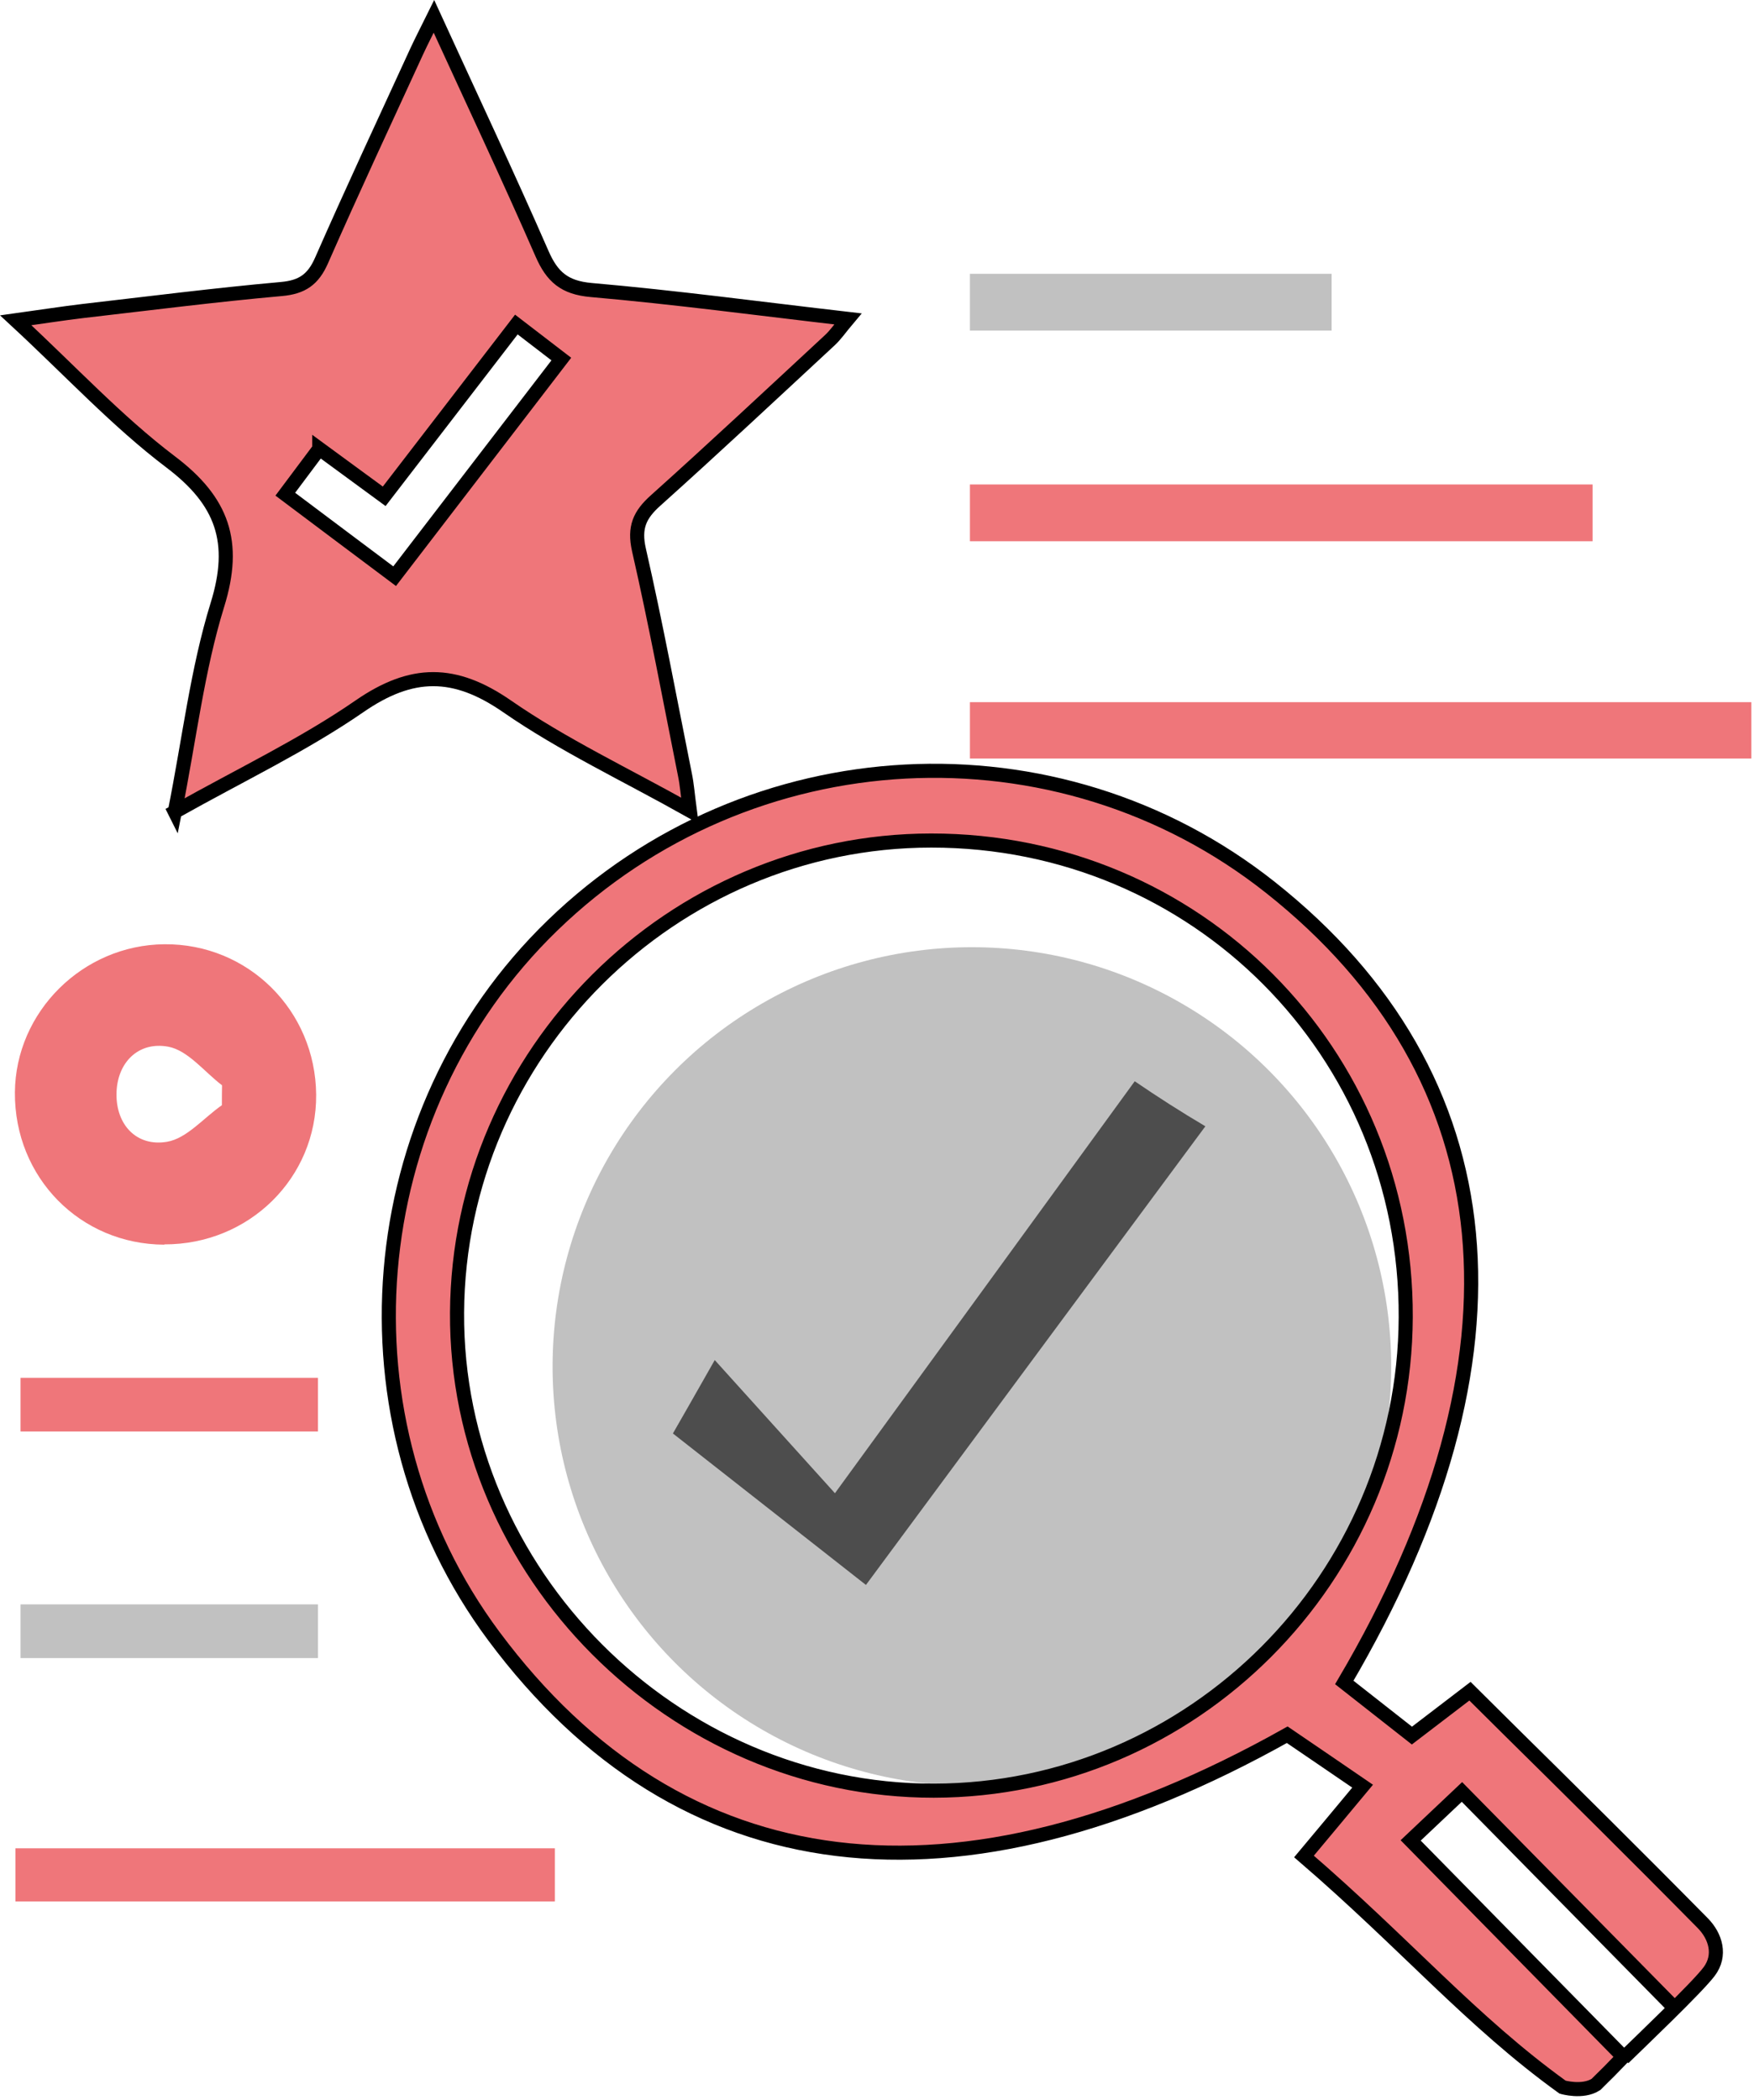 <?xml version="1.0" encoding="UTF-8" standalone="no"?>
<!-- Created with Inkscape (http://www.inkscape.org/) -->

<svg
   width="21.536mm"
   height="25.779mm"
   viewBox="0 0 21.536 25.779"
   version="1.1"
   id="svg25423"
   inkscape:version="1.2.2 (732a01da63, 2022-12-09)"
   sodipodi:docname="export.svg"
   xmlns:inkscape="http://www.inkscape.org/namespaces/inkscape"
   xmlns:sodipodi="http://sodipodi.sourceforge.net/DTD/sodipodi-0.dtd"
   xmlns="http://www.w3.org/2000/svg"
   xmlns:svg="http://www.w3.org/2000/svg">
  <sodipodi:namedview
     id="namedview25425"
     pagecolor="#505050"
     bordercolor="#eeeeee"
     borderopacity="1"
     inkscape:showpageshadow="0"
     inkscape:pageopacity="0"
     inkscape:pagecheckerboard="0"
     inkscape:deskcolor="#505050"
     inkscape:document-units="mm"
     showgrid="false"
     inkscape:lockguides="false"
     inkscape:zoom="0.76167929"
     inkscape:cx="240.2586"
     inkscape:cy="628.8736"
     inkscape:window-width="1920"
     inkscape:window-height="1009"
     inkscape:window-x="-8"
     inkscape:window-y="-8"
     inkscape:window-maximized="1"
     inkscape:current-layer="layer1" />
  <defs
     id="defs25420" />
  <g
     inkscape:label="Layer 1"
     inkscape:groupmode="layer"
     id="layer1"
     transform="translate(-20.652,-209.972)">
    <g
       id="g14930"
       transform="matrix(0.173,0,0,0.173,20.835,210.173)">
      <g
         id="g14910">
        <path
           class="cls-1"
           d="M 11.35,56.45 C 12.39,51.23 12.95,46.36 14.37,41.77 15.76,37.3 14.74,34.4 11.04,31.61 7.24,28.73 3.96,25.18 0.06,21.57 c 1.89,-0.26 3.33,-0.49 4.77,-0.66 4.69,-0.54 9.38,-1.14 14.08,-1.56 1.48,-0.13 2.26,-0.68 2.85,-2.02 2.19,-4.98 4.49,-9.91 6.76,-14.85 0.33,-0.71 0.69,-1.41 1.22,-2.48 2.67,5.83 5.25,11.3 7.67,16.84 0.72,1.65 1.59,2.41 3.48,2.58 5.97,0.52 11.91,1.32 18.23,2.05 -0.54,0.64 -0.86,1.12 -1.28,1.51 -4.11,3.81 -8.2,7.64 -12.37,11.38 -1.13,1.01 -1.54,1.91 -1.18,3.5 1.21,5.3 2.2,10.65 3.27,15.99 0.14,0.68 0.19,1.38 0.34,2.51 -4.58,-2.57 -9.01,-4.65 -12.98,-7.4 -3.72,-2.57 -6.75,-2.56 -10.46,0 -3.98,2.75 -8.41,4.85 -13.11,7.49 z M 21.6,30.69 c -0.82,1.09 -1.56,2.08 -2.41,3.22 2.64,1.98 5.11,3.84 7.76,5.82 3.98,-5.19 7.86,-10.24 11.83,-15.41 -1.12,-0.86 -2.11,-1.62 -3.19,-2.45 -3.23,4.2 -6.28,8.16 -9.38,12.19 -1.65,-1.21 -3.05,-2.24 -4.61,-3.38 z"
           id="path14906"
           style="fill:#ef767a;fill-opacity:1;stroke:#000000;stroke-opacity:1" />
        <path
           class="cls-3"
           d="M 10.61,87.17 C 4.63,87.15 -0.04,82.4 0,76.37 0.04,70.64 4.82,65.9 10.61,65.85 16.55,65.8 21.33,70.54 21.38,76.52 21.43,82.43 16.62,87.17 10.6,87.15 Z m 4.08,-9.89 c 0,-0.47 0,-0.95 0.01,-1.42 -1.26,-0.96 -2.42,-2.48 -3.82,-2.74 -2.12,-0.39 -3.64,1.13 -3.67,3.34 -0.03,2.21 1.43,3.77 3.58,3.41 1.4,-0.23 2.6,-1.69 3.89,-2.59 z"
           id="path14908"
           style="fill:#ef767a;fill-opacity:1" />
      </g>
      <circle
         class="cls-4"
         cx="67.92"
         cy="95.82"
         r="29.76"
         id="circle14912"
         style="fill:#c1c1c1" />
      <path
         class="cls-3"
         d="m 114.162,144.902 c 1.01,-0.99 5.238,-5.012 6.088,-6.152 0.85,-1.14 0.47,-2.49 -0.47,-3.44 -1.17,-1.18 -2.33,-2.36 -3.5,-3.53 -2.32,-2.33 -4.65,-4.64 -6.99,-6.96 -2.01,-1.98 -4.02,-3.97 -6.02,-5.96 -1.69,1.29 -2.99,2.29 -4.12,3.15 -1.82,-1.43 -3.39,-2.66 -4.8,-3.77 C 108.02,95.03 106.01,75.21 89.11,61.82 73.98,49.83 52.12,50.98 38.16,64.51 24.44,77.8 22.63,99.68 33.99,114.95 c 13.24,17.8 32.86,20.15 56.31,7 1.87,1.28 3.65,2.48 5.35,3.65 -1.91,2.29 -3.16,3.8 -4.16,4.99 7.215,6.213 11.89,11.71 18.349,16.368 0,0 1.421,0.422 2.371,-0.188 0.31,-0.32 0.64,-0.62 0.95,-0.94 l 0.99,-1.02 c -4.77,-4.85 -9.76,-9.93 -15.09,-15.36 0.57,-0.54 2.12,-2.01 3.64,-3.44 l 15.002,15.242 M 65.22,125.92 C 46.71,125.94 31.27,110.46 31.38,91.99 31.49,73.57 46.63,58.5 65.03,58.49 83.83,58.48 98.79,73.5 98.71,92.32 98.64,110.81 83.6,125.9 65.21,125.92 Z"
         id="path14914"
         style="fill:#ef767a;fill-opacity:1;stroke:#000000;stroke-opacity:1"
         sodipodi:nodetypes="csccccccccccccccscccccssccc" />
      <path
         class="cls-2"
         d="m 79.48,75.57 c -6.79,9.34 -13.61,18.71 -21.28,29.24 -2.69,-2.98 -5.45,-6.04 -8.53,-9.45 -1.53,2.69 -2.34,4.12 -2.97,5.21 4.92,3.86 9.4,7.37 13.7,10.75 8.18,-11.06 16.09,-21.75 24.09,-32.55 -1.71,-1.01 -3.38,-2.08 -5.02,-3.2 z"
         id="path14916"
         style="fill:#4d4d4d" />
      <path
         class="cls-3"
         d="m 67.78,37.25 v -4.03 h 44.19 v 4.03 z"
         id="path14918"
         style="fill:#ef767a;fill-opacity:1" />
      <path
         class="cls-4"
         d="M 67.78,22.3 V 18.27 H 93.45 V 22.3 Z"
         id="path14920"
         style="fill:#c1c1c1" />
      <path
         class="cls-3"
         d="m 123.24,48.67 v 4 H 67.78 v -4 z"
         id="path14922"
         style="fill:#ef767a;fill-opacity:1" />
      <path
         class="cls-3"
         d="m 0.4,100.43 v -3.81 h 21.11 v 3.81 z"
         id="path14924"
         style="fill:#ef767a;fill-opacity:1" />
      <path
         class="cls-4"
         d="m 0.4,116.51 v -3.81 h 21.11 v 3.81 z"
         id="path14926"
         style="fill:#c1c1c1" />
      <path
         class="cls-3"
         d="m 0.04,133.78 v -3.77 h 38.28 v 3.77 z"
         id="path14928"
         style="fill:#ef767a;fill-opacity:1" />
    </g>
  </g>
</svg>
